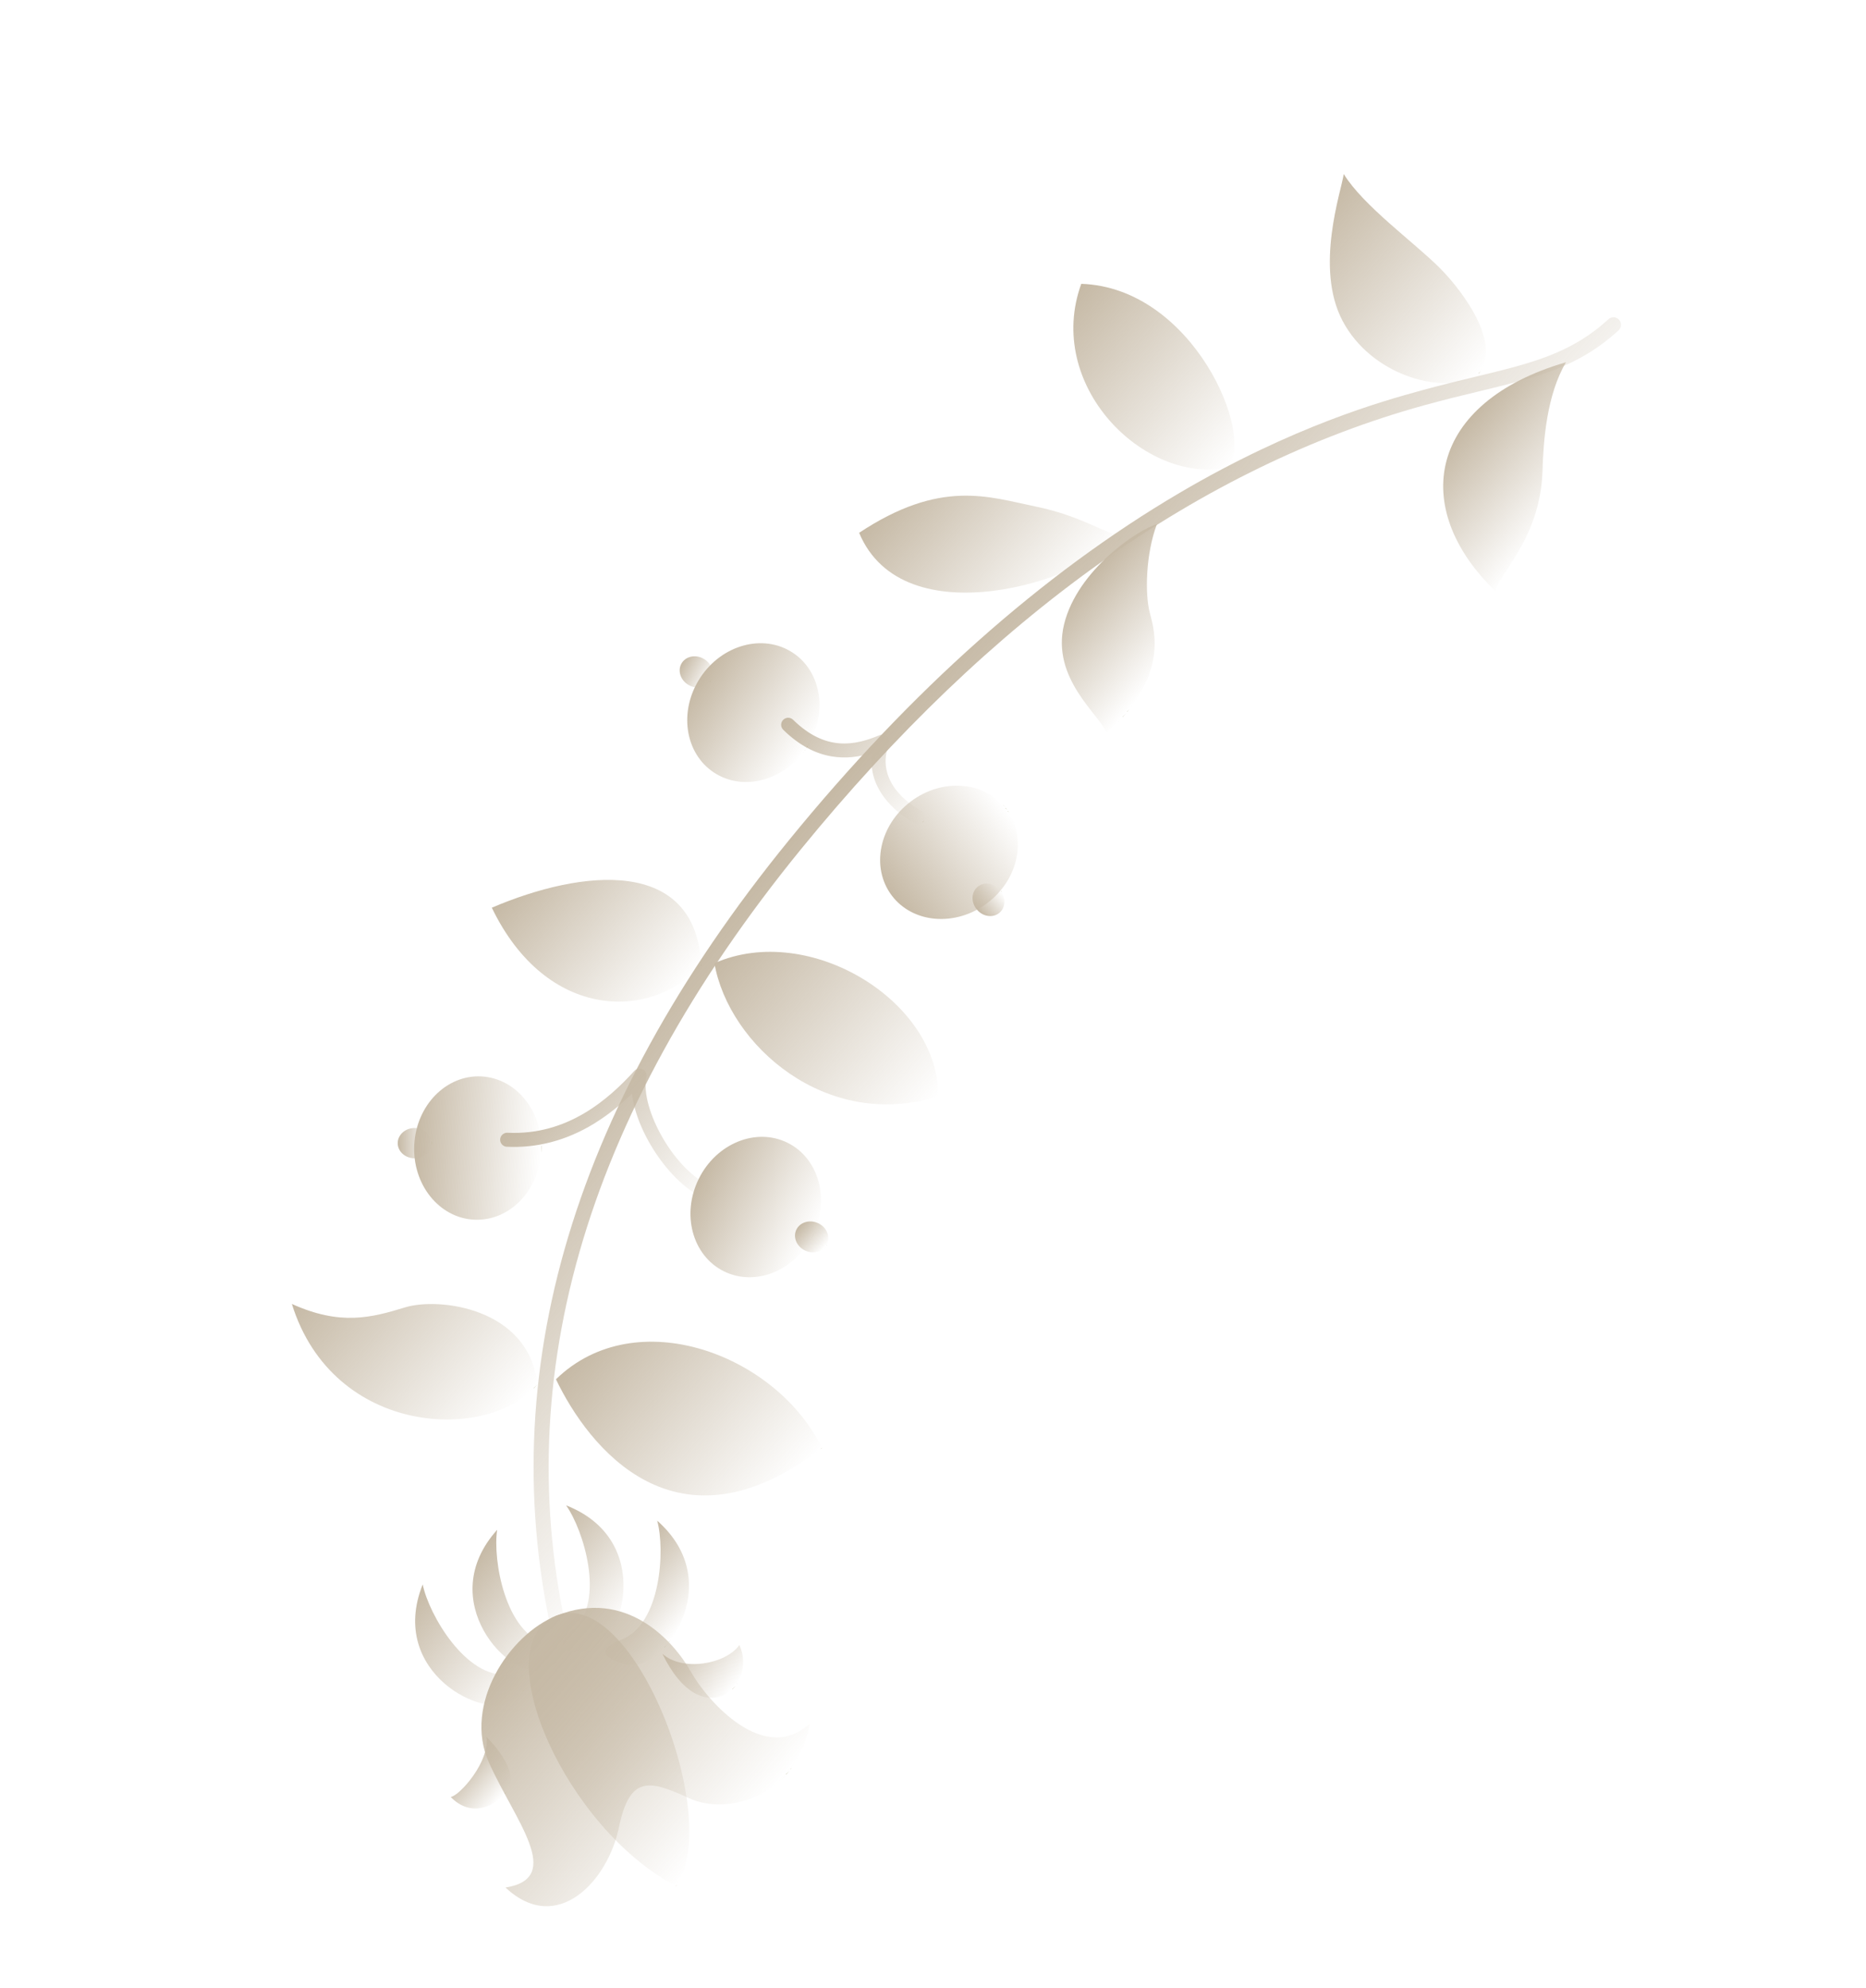 <?xml version="1.0" encoding="UTF-8"?> <svg xmlns="http://www.w3.org/2000/svg" width="154" height="164" viewBox="0 0 154 164" fill="none"> <g opacity="0.5"> <path d="M47.063 136.872C46.989 136.958 46.893 137.022 46.785 137.057C46.677 137.092 46.561 137.097 46.451 137.071C46.34 137.045 46.239 136.989 46.158 136.909C46.077 136.83 46.02 136.729 45.992 136.619C40.395 114.375 46.831 91.718 65.128 69.283C75.181 56.952 86.016 47.324 97.328 40.668C106.785 35.106 114.143 33.078 117.286 32.213C118.912 31.766 120.428 31.4 121.766 31.076C126.342 29.973 129.648 29.175 132.741 26.332C132.862 26.221 133.022 26.163 133.187 26.169C133.351 26.176 133.506 26.248 133.617 26.369C133.729 26.491 133.787 26.651 133.78 26.815C133.773 26.98 133.702 27.134 133.58 27.246C130.25 30.305 126.814 31.134 122.058 32.282C120.664 32.617 119.222 32.966 117.616 33.408C99.104 38.503 81.769 50.836 66.089 70.066C48.055 92.183 41.698 114.473 47.193 136.318C47.217 136.414 47.218 136.514 47.196 136.611C47.173 136.707 47.128 136.797 47.063 136.872Z" fill="url(#paint0_linear_2128_170)"></path> <path d="M59.13 98.844C59.053 98.933 58.95 98.997 58.837 99.027C58.722 99.056 58.602 99.05 58.492 99.01C55.516 97.922 52.524 93.523 52.16 90.204C51.207 91.152 50.15 91.987 49.008 92.695C46.738 94.079 44.309 94.715 41.788 94.587C41.642 94.57 41.508 94.498 41.414 94.386C41.319 94.274 41.27 94.13 41.277 93.984C41.284 93.837 41.347 93.699 41.452 93.597C41.557 93.495 41.697 93.436 41.844 93.433C46.853 93.689 50.243 90.641 52.358 88.328C52.444 88.234 52.558 88.171 52.684 88.148C52.81 88.126 52.939 88.146 53.053 88.205C53.166 88.264 53.256 88.359 53.31 88.475C53.364 88.59 53.378 88.721 53.35 88.845C52.784 91.361 55.706 96.762 58.887 97.925C58.975 97.958 59.054 98.011 59.117 98.08C59.18 98.149 59.225 98.233 59.249 98.323C59.272 98.414 59.273 98.508 59.252 98.6C59.231 98.691 59.188 98.775 59.127 98.846L59.13 98.844Z" fill="url(#paint1_linear_2128_170)"></path> <path d="M76.186 67.764C76.102 67.861 75.988 67.928 75.861 67.954C75.735 67.979 75.604 67.961 75.488 67.904C74.656 67.457 73.909 66.866 73.283 66.158C72.209 64.928 71.764 63.548 71.977 62.103C69.984 62.727 67.353 62.858 64.641 60.197C64.587 60.144 64.543 60.08 64.513 60.01C64.484 59.94 64.468 59.865 64.467 59.789C64.467 59.712 64.481 59.637 64.51 59.566C64.538 59.496 64.58 59.431 64.633 59.377C64.687 59.323 64.75 59.279 64.82 59.249C64.891 59.22 64.966 59.204 65.042 59.203C65.118 59.203 65.194 59.217 65.264 59.245C65.335 59.274 65.399 59.316 65.454 59.37C68.142 62.003 70.569 61.492 72.59 60.642C72.694 60.599 72.808 60.586 72.919 60.607C73.031 60.628 73.133 60.68 73.215 60.759C73.296 60.837 73.353 60.937 73.378 61.047C73.403 61.157 73.395 61.272 73.356 61.378C72.067 64.827 75.845 66.782 76.006 66.865C76.084 66.905 76.153 66.962 76.206 67.031C76.259 67.101 76.296 67.183 76.313 67.269C76.33 67.355 76.328 67.444 76.305 67.529C76.283 67.614 76.242 67.692 76.184 67.759L76.186 67.764Z" fill="url(#paint2_linear_2128_170)"></path> <path d="M44.667 94.964C44.833 91.701 42.622 88.936 39.728 88.788C36.834 88.641 34.354 91.167 34.188 94.43C34.021 97.693 36.233 100.458 39.126 100.605C42.02 100.753 44.501 98.227 44.667 94.964Z" fill="url(#paint3_linear_2128_170)"></path> <path d="M35.616 94.282C35.612 93.593 34.983 93.037 34.212 93.043C33.44 93.048 32.819 93.611 32.824 94.301C32.828 94.991 33.457 95.546 34.228 95.541C34.999 95.536 35.621 94.972 35.616 94.282Z" fill="url(#paint4_linear_2128_170)"></path> <path d="M66.561 61.658C68.353 58.926 67.842 55.423 65.42 53.834C62.997 52.244 59.58 53.171 57.788 55.903C55.996 58.635 56.507 62.138 58.93 63.727C61.352 65.316 64.769 64.39 66.561 61.658Z" fill="url(#paint5_linear_2128_170)"></path> <path d="M58.665 56.111C59.005 55.513 58.739 54.719 58.071 54.338C57.401 53.957 56.583 54.133 56.242 54.732C55.901 55.33 56.167 56.124 56.836 56.505C57.505 56.886 58.324 56.71 58.665 56.111Z" fill="url(#paint6_linear_2128_170)"></path> <path d="M67.068 101.898C68.523 98.973 67.599 95.555 65.004 94.265C62.41 92.975 59.127 94.301 57.673 97.227C56.218 100.153 57.142 103.57 59.737 104.86C62.331 106.15 65.614 104.824 67.068 101.898Z" fill="url(#paint7_linear_2128_170)"></path> <path d="M65.702 101.476C65.975 100.839 66.768 100.572 67.477 100.875C68.185 101.178 68.541 101.938 68.27 102.572C67.999 103.207 67.204 103.476 66.495 103.173C65.786 102.869 65.431 102.11 65.702 101.476Z" fill="url(#paint8_linear_2128_170)"></path> <path d="M83.045 66.744C81.302 64.43 77.773 64.147 75.163 66.113C72.553 68.078 71.851 71.548 73.594 73.862C75.337 76.177 78.866 76.46 81.476 74.494C84.086 72.528 84.788 69.059 83.045 66.744Z" fill="url(#paint9_linear_2128_170)"></path> <path d="M82.538 73.412C82.039 72.821 81.206 72.704 80.677 73.151C80.149 73.597 80.125 74.438 80.624 75.029C81.123 75.62 81.956 75.737 82.484 75.29C83.013 74.844 83.037 74.003 82.538 73.412Z" fill="url(#paint10_linear_2128_170)"></path> <path d="M101.339 38.59C94.368 39.943 86.201 31.772 89.237 23.411C98.485 23.721 103.643 35.991 101.339 38.59Z" fill="url(#paint11_linear_2128_170)"></path> <path d="M44.349 114.159C40.437 118.972 27.507 118.551 24.088 107.556C28.095 109.361 30.624 108.698 33.431 107.839C36.238 106.98 43.636 107.881 44.349 114.159Z" fill="url(#paint12_linear_2128_170)"></path> <path d="M45.883 113.769C48.534 119.312 55.819 128.723 67.831 119.422C64.079 111.735 52.487 107.344 45.883 113.769Z" fill="url(#paint13_linear_2128_170)"></path> <path d="M57.875 79.611C53.843 84.139 45.139 84.296 40.589 74.872C48.046 71.685 57.427 70.656 57.875 79.611Z" fill="url(#paint14_linear_2128_170)"></path> <path d="M58.959 79.45C60.139 86.2 68.187 93.325 77.425 90.431C77.531 82.606 66.787 76.001 58.959 79.45Z" fill="url(#paint15_linear_2128_170)"></path> <path d="M92.616 44.206C89.421 47.929 74.54 52.661 70.904 43.949C77.639 39.488 81.583 40.985 85.475 41.782C89.366 42.579 91.319 44.111 92.616 44.206Z" fill="url(#paint16_linear_2128_170)"></path> <path d="M95.476 43.245C94.567 45.66 94.468 48.99 94.904 50.598C95.34 52.206 96.366 55.919 91.317 60.447C90.816 59 86.717 55.991 87.82 51.49C88.922 46.99 93.981 43.633 95.476 43.245Z" fill="url(#paint17_linear_2128_170)"></path> <path d="M121.767 31.076C118.815 32.551 113.137 30.874 110.808 26.479C108.479 22.084 110.694 15.778 110.899 14.355C112.505 16.969 116.682 19.972 118.797 22.078C120.912 24.184 124.229 28.82 121.767 31.076Z" fill="url(#paint18_linear_2128_170)"></path> <path d="M129.24 29.881C127.648 32.582 127.378 36.33 127.303 38.823C127.127 44.7 123.287 47.65 123.495 48.846C116.2 41.859 117.921 33.169 129.24 29.881Z" fill="url(#paint19_linear_2128_170)"></path> <path d="M42.375 140.243C40.126 142.017 31.963 137.989 34.885 130.692C35.385 133.155 38.449 138.471 41.94 138.126C45.431 137.782 42.375 140.243 42.375 140.243Z" fill="url(#paint20_linear_2128_170)"></path> <path d="M44.777 137.73C42.053 138.62 35.776 132.031 41.031 126.185C40.653 128.67 41.702 134.714 45.097 135.593C48.492 136.472 44.777 137.73 44.777 137.73Z" fill="url(#paint21_linear_2128_170)"></path> <path d="M51.845 137.332C54.652 137.906 60.131 130.635 54.239 125.432C54.901 127.857 54.556 133.983 51.282 135.246C48.009 136.509 51.845 137.332 51.845 137.332Z" fill="url(#paint22_linear_2128_170)"></path> <path d="M48.568 136.167C51.401 135.74 54.043 127.031 46.722 124.17C48.177 126.221 49.961 132.091 47.322 134.403C44.683 136.715 48.568 136.167 48.568 136.167Z" fill="url(#paint23_linear_2128_170)"></path> <path d="M40.144 143.266C40.454 145.275 37.935 148.125 37.2 148.22C38.646 149.751 40.607 149.328 41.851 147.708C43.096 146.089 40.144 143.266 40.144 143.266Z" fill="url(#paint24_linear_2128_170)"></path> <path d="M61.024 135.691C59.857 137.305 56.306 137.888 54.668 136.411C57.916 143.12 62.576 139.129 61.024 135.691Z" fill="url(#paint25_linear_2128_170)"></path> <path d="M45.927 133.269C42.005 134.839 38.22 140.599 40.342 145.362C42.465 150.125 46.64 154.907 41.717 155.693C46.01 159.703 50.173 155.106 51.073 150.757C51.972 146.409 53.586 146.813 56.867 148.322C60.148 149.83 65.762 148.112 66.833 142.167C63.109 145.618 58.432 140.405 57.008 137.875C55.583 135.346 51.663 130.972 45.927 133.269Z" fill="url(#paint26_linear_2128_170)"></path> <path d="M45.587 133.412C40.219 136.17 46.743 150.853 55.779 155.557C59.808 149.973 52.019 130.107 45.587 133.412Z" fill="url(#paint27_linear_2128_170)"></path> </g> <defs> <linearGradient id="paint0_linear_2128_170" x1="69.484" y1="64.128" x2="92.523" y2="83.899" gradientUnits="userSpaceOnUse"> <stop stop-color="#8C734B"></stop> <stop offset="1" stop-color="#8C734B" stop-opacity="0"></stop> <stop offset="1" stop-color="#5F5605"></stop> </linearGradient> <linearGradient id="paint1_linear_2128_170" x1="45.042" y1="89.41" x2="57.817" y2="100.373" gradientUnits="userSpaceOnUse"> <stop stop-color="#8C734B"></stop> <stop offset="1" stop-color="#8C734B" stop-opacity="0"></stop> <stop offset="1" stop-color="#5F5605"></stop> </linearGradient> <linearGradient id="paint2_linear_2128_170" x1="65.902" y1="57.897" x2="76.701" y2="67.164" gradientUnits="userSpaceOnUse"> <stop stop-color="#8C734B"></stop> <stop offset="1" stop-color="#8C734B" stop-opacity="0"></stop> <stop offset="1" stop-color="#5F5605"></stop> </linearGradient> <linearGradient id="paint3_linear_2128_170" x1="34.188" y1="94.43" x2="44.667" y2="94.964" gradientUnits="userSpaceOnUse"> <stop stop-color="#8C734B"></stop> <stop offset="1" stop-color="#8C734B" stop-opacity="0"></stop> <stop offset="1" stop-color="#5F5605"></stop> </linearGradient> <linearGradient id="paint4_linear_2128_170" x1="32.824" y1="94.301" x2="35.616" y2="94.282" gradientUnits="userSpaceOnUse"> <stop stop-color="#8C734B"></stop> <stop offset="1" stop-color="#8C734B" stop-opacity="0"></stop> <stop offset="1" stop-color="#5F5605"></stop> </linearGradient> <linearGradient id="paint5_linear_2128_170" x1="57.788" y1="55.903" x2="66.561" y2="61.658" gradientUnits="userSpaceOnUse"> <stop stop-color="#8C734B"></stop> <stop offset="1" stop-color="#8C734B" stop-opacity="0"></stop> <stop offset="1" stop-color="#5F5605"></stop> </linearGradient> <linearGradient id="paint6_linear_2128_170" x1="56.242" y1="54.732" x2="58.665" y2="56.111" gradientUnits="userSpaceOnUse"> <stop stop-color="#8C734B"></stop> <stop offset="1" stop-color="#8C734B" stop-opacity="0"></stop> <stop offset="1" stop-color="#5F5605"></stop> </linearGradient> <linearGradient id="paint7_linear_2128_170" x1="57.673" y1="97.227" x2="67.068" y2="101.898" gradientUnits="userSpaceOnUse"> <stop stop-color="#8C734B"></stop> <stop offset="1" stop-color="#8C734B" stop-opacity="0"></stop> <stop offset="1" stop-color="#5F5605"></stop> </linearGradient> <linearGradient id="paint8_linear_2128_170" x1="65.936" y1="101.123" x2="68.036" y2="102.925" gradientUnits="userSpaceOnUse"> <stop stop-color="#8C734B"></stop> <stop offset="1" stop-color="#8C734B" stop-opacity="0"></stop> <stop offset="1" stop-color="#5F5605"></stop> </linearGradient> <linearGradient id="paint9_linear_2128_170" x1="73.594" y1="73.862" x2="83.045" y2="66.744" gradientUnits="userSpaceOnUse"> <stop stop-color="#8C734B"></stop> <stop offset="1" stop-color="#8C734B" stop-opacity="0"></stop> <stop offset="1" stop-color="#5F5605"></stop> </linearGradient> <linearGradient id="paint10_linear_2128_170" x1="80.624" y1="75.029" x2="82.538" y2="73.412" gradientUnits="userSpaceOnUse"> <stop stop-color="#8C734B"></stop> <stop offset="1" stop-color="#8C734B" stop-opacity="0"></stop> <stop offset="1" stop-color="#5F5605"></stop> </linearGradient> <linearGradient id="paint11_linear_2128_170" x1="87.692" y1="25.21" x2="102.164" y2="37.629" gradientUnits="userSpaceOnUse"> <stop stop-color="#8C734B"></stop> <stop offset="1" stop-color="#8C734B" stop-opacity="0"></stop> <stop offset="1" stop-color="#5F5605"></stop> </linearGradient> <linearGradient id="paint12_linear_2128_170" x1="26.653" y1="104.567" x2="41.586" y2="117.382" gradientUnits="userSpaceOnUse"> <stop stop-color="#8C734B"></stop> <stop offset="1" stop-color="#8C734B" stop-opacity="0"></stop> <stop offset="1" stop-color="#5F5605"></stop> </linearGradient> <linearGradient id="paint13_linear_2128_170" x1="48.918" y1="110.233" x2="64.351" y2="123.478" gradientUnits="userSpaceOnUse"> <stop stop-color="#8C734B"></stop> <stop offset="1" stop-color="#8C734B" stop-opacity="0"></stop> <stop offset="1" stop-color="#5F5605"></stop> </linearGradient> <linearGradient id="paint14_linear_2128_170" x1="43.465" y1="71.52" x2="55.762" y2="82.073" gradientUnits="userSpaceOnUse"> <stop stop-color="#8C734B"></stop> <stop offset="1" stop-color="#8C734B" stop-opacity="0"></stop> <stop offset="1" stop-color="#5F5605"></stop> </linearGradient> <linearGradient id="paint15_linear_2128_170" x1="60.343" y1="77.838" x2="76.404" y2="91.621" gradientUnits="userSpaceOnUse"> <stop stop-color="#8C734B"></stop> <stop offset="1" stop-color="#8C734B" stop-opacity="0"></stop> <stop offset="1" stop-color="#5F5605"></stop> </linearGradient> <linearGradient id="paint16_linear_2128_170" x1="75.176" y1="38.971" x2="87.807" y2="49.81" gradientUnits="userSpaceOnUse"> <stop stop-color="#8C734B"></stop> <stop offset="1" stop-color="#8C734B" stop-opacity="0"></stop> <stop offset="1" stop-color="#5F5605"></stop> </linearGradient> <linearGradient id="paint17_linear_2128_170" x1="89.238" y1="48.278" x2="96.565" y2="54.565" gradientUnits="userSpaceOnUse"> <stop stop-color="#8C734B"></stop> <stop offset="1" stop-color="#8C734B" stop-opacity="0"></stop> <stop offset="1" stop-color="#5F5605"></stop> </linearGradient> <linearGradient id="paint18_linear_2128_170" x1="107.68" y1="18.107" x2="122.218" y2="30.582" gradientUnits="userSpaceOnUse"> <stop stop-color="#8C734B"></stop> <stop offset="1" stop-color="#8C734B" stop-opacity="0"></stop> <stop offset="1" stop-color="#5F5605"></stop> </linearGradient> <linearGradient id="paint19_linear_2128_170" x1="121.03" y1="34.783" x2="129.4" y2="41.966" gradientUnits="userSpaceOnUse"> <stop stop-color="#8C734B"></stop> <stop offset="1" stop-color="#8C734B" stop-opacity="0"></stop> <stop offset="1" stop-color="#5F5605"></stop> </linearGradient> <linearGradient id="paint20_linear_2128_170" x1="33.247" y1="132.6" x2="42.356" y2="140.417" gradientUnits="userSpaceOnUse"> <stop stop-color="#8C734B"></stop> <stop offset="1" stop-color="#8C734B" stop-opacity="0"></stop> <stop offset="1" stop-color="#5F5605"></stop> </linearGradient> <linearGradient id="paint21_linear_2128_170" x1="38.579" y1="129.038" x2="46.919" y2="136.195" gradientUnits="userSpaceOnUse"> <stop stop-color="#8C734B"></stop> <stop offset="1" stop-color="#8C734B" stop-opacity="0"></stop> <stop offset="1" stop-color="#5F5605"></stop> </linearGradient> <linearGradient id="paint22_linear_2128_170" x1="50.608" y1="129.664" x2="56.113" y2="134.388" gradientUnits="userSpaceOnUse"> <stop stop-color="#8C734B"></stop> <stop offset="1" stop-color="#8C734B" stop-opacity="0"></stop> <stop offset="1" stop-color="#5F5605"></stop> </linearGradient> <linearGradient id="paint23_linear_2128_170" x1="43.931" y1="127.422" x2="51.29" y2="133.738" gradientUnits="userSpaceOnUse"> <stop stop-color="#8C734B"></stop> <stop offset="1" stop-color="#8C734B" stop-opacity="0"></stop> <stop offset="1" stop-color="#5F5605"></stop> </linearGradient> <linearGradient id="paint24_linear_2128_170" x1="38.289" y1="145.428" x2="41.473" y2="148.16" gradientUnits="userSpaceOnUse"> <stop stop-color="#8C734B"></stop> <stop offset="1" stop-color="#8C734B" stop-opacity="0"></stop> <stop offset="1" stop-color="#5F5605"></stop> </linearGradient> <linearGradient id="paint25_linear_2128_170" x1="55.93" y1="134.941" x2="60.696" y2="139.031" gradientUnits="userSpaceOnUse"> <stop stop-color="#8C734B"></stop> <stop offset="1" stop-color="#8C734B" stop-opacity="0"></stop> <stop offset="1" stop-color="#5F5605"></stop> </linearGradient> <linearGradient id="paint26_linear_2128_170" x1="40.987" y1="137.531" x2="59.103" y2="153.079" gradientUnits="userSpaceOnUse"> <stop stop-color="#8C734B"></stop> <stop offset="1" stop-color="#8C734B" stop-opacity="0"></stop> <stop offset="1" stop-color="#5F5605"></stop> </linearGradient> <linearGradient id="paint27_linear_2128_170" x1="42.666" y1="136.45" x2="59.66" y2="151.034" gradientUnits="userSpaceOnUse"> <stop stop-color="#8C734B"></stop> <stop offset="1" stop-color="#8C734B" stop-opacity="0"></stop> <stop offset="1" stop-color="#5F5605"></stop> </linearGradient> </defs> </svg> 